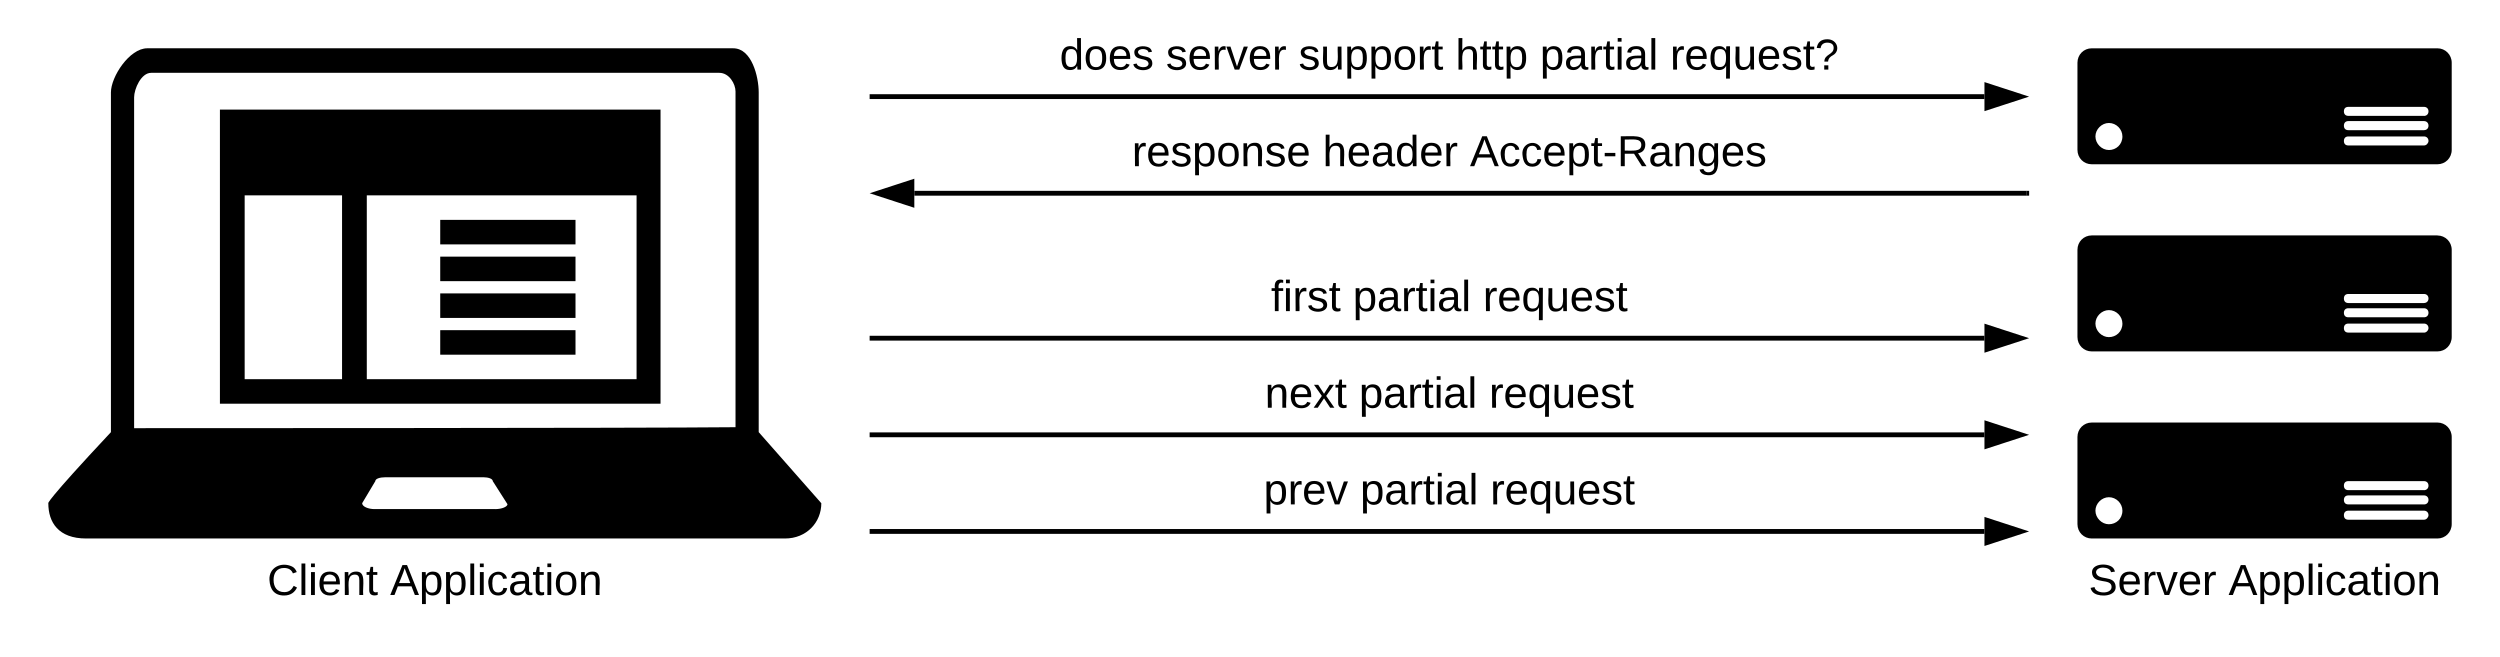 <svg xmlns="http://www.w3.org/2000/svg" xmlns:xlink="http://www.w3.org/1999/xlink" xmlns:lucid="lucid" width="1034.92" height="271.92"><g transform="translate(-60 -60)" lucid:page-tab-id="0_0"><path d="M151.04 105.37v121.75h182.4V105.37h-182.4zm50.56 111.6h-40.32v-76.1h40.32v76.1zm121.92 0H211.84v-76.1h111.68v76.1z" stroke="#000" stroke-opacity="0"/><path d="M298.24 151.02h-56v10.15h56v-10.15zM298.24 166.24h-56v10.15h56v-10.16zM298.24 181.46h-56v10.15h56v-10.14zM298.24 196.68h-56v10.15h56v-10.15z" stroke="#000" stroke-opacity="0"/><path d="M374.08 238.9V98.25c0-6.5-2.88-18.26-10.56-18.26H120.96c-7.36 0-15.04 11.77-15.04 18.26V238.9C78.4 268.3 80 268.3 80 268.3c0 7.92 4.16 14.62 15.68 14.62h289.28c8.96 0 15.04-6.7 15.04-14.6l-25.92-29.43zm-109.12 31.85h-49.92c-2.56 0-5.12-1.02-5.12-2.44l5.44-9.12c0-1.02 1.92-1.62 4.16-1.62h40.64c1.92 0 3.84.6 3.84 1.62l6.08 9.54c0 1-2.24 2.03-5.12 2.03zm98.88-33.9c-35.52.4-248.32.4-248.32.4V100.3c0-3.46 2.88-10.15 7.04-10.15h235.2c4.16 0 6.72 4.66 6.72 7.7v139h-.64z" stroke="#000" stroke-opacity="0"/><use xlink:href="#a" transform="matrix(1,0,0,1,50,291.921) translate(120.65 14.4)"/><use xlink:href="#b" transform="matrix(1,0,0,1,50,291.921) translate(171.5 14.4)"/><path d="M1069.03 80H925.9c-3.27 0-5.9 2.6-5.9 5.95v36.1c0 3.36 2.63 5.95 5.9 5.95h143.13c3.26 0 5.9-2.6 5.9-5.95v-36.1c0-3.3-2.64-5.95-5.9-5.95zM933 122.1c-2.93 0-5.56-2.6-5.56-5.62 0-2.98 2.63-5.57 5.57-5.57 3.1 0 5.6 2.6 5.6 5.58 0 3.4-2.64 5.62-5.6 5.62zm130.46-1.88h-31.3c-1.24 0-1.86-.72-1.86-1.87 0-1.1.62-1.87 1.86-1.87h31.3c1.08 0 1.86.77 1.86 1.87 0 .82-.78 1.87-1.86 1.87zm0-6.33h-31.3c-1.24 0-1.86-.73-1.86-1.88 0-1.1.62-1.88 1.86-1.88h31.3c1.08 0 1.86.77 1.86 1.88 0 1.15-.78 1.87-1.86 1.87zm0-5.92h-31.3c-1.24 0-1.86-.76-1.86-1.87 0-1.14.62-1.86 1.86-1.86h31.3c1.08 0 1.86.72 1.86 1.87 0 1.12-.78 1.88-1.86 1.88zM1069.03 234.92H925.9c-3.27 0-5.9 2.6-5.9 5.95v36.1c0 3.36 2.63 5.95 5.9 5.95h143.13c3.26 0 5.9-2.6 5.9-5.95v-36.1c0-3.3-2.64-5.95-5.9-5.95zM933 277.02c-2.93 0-5.56-2.6-5.56-5.62 0-2.97 2.63-5.57 5.57-5.57 3.1 0 5.6 2.6 5.6 5.57 0 3.4-2.64 5.62-5.6 5.62zm130.46-1.87h-31.3c-1.24 0-1.86-.72-1.86-1.88 0-1.1.62-1.87 1.86-1.87h31.3c1.08 0 1.86.77 1.86 1.87 0 .82-.78 1.88-1.86 1.88zm0-6.34h-31.3c-1.24 0-1.86-.7-1.86-1.86 0-1.1.62-1.87 1.86-1.87h31.3c1.08 0 1.86.76 1.86 1.87 0 1.15-.78 1.87-1.86 1.87zm0-5.9h-31.3c-1.24 0-1.86-.76-1.86-1.87 0-1.15.62-1.87 1.86-1.87h31.3c1.08 0 1.86.72 1.86 1.87 0 1.1-.78 1.88-1.86 1.88z" stroke="#000" stroke-opacity="0"/><use xlink:href="#c" transform="matrix(1,0,0,1,890,291.921) translate(34.625 14.4)"/><use xlink:href="#d" transform="matrix(1,0,0,1,890,291.921) translate(92.525 14.4)"/><path d="M421 100h460.5M421.03 100H420" stroke="#000" stroke-width="2" fill="none"/><path d="M896.76 100l-14.26 4.64v-9.28z" stroke="#000" stroke-width="2"/><use xlink:href="#e" transform="matrix(1,0,0,1,498.675,74.4) translate(0 14.4)"/><use xlink:href="#f" transform="matrix(1,0,0,1,498.675,74.4) translate(44 14.4)"/><use xlink:href="#g" transform="matrix(1,0,0,1,498.675,74.4) translate(98.9 14.4)"/><use xlink:href="#h" transform="matrix(1,0,0,1,498.675,74.4) translate(163.85 14.4)"/><use xlink:href="#i" transform="matrix(1,0,0,1,498.675,74.4) translate(198.85 14.4)"/><use xlink:href="#j" transform="matrix(1,0,0,1,498.675,74.4) translate(252.7 14.4)"/><path d="M438.5 140H899" stroke="#000" stroke-width="2" fill="none"/><path d="M423.24 140l14.26-4.64v9.28z" stroke="#000" stroke-width="2"/><path d="M898.97 140H900" stroke="#000" stroke-width="2" fill="none"/><use xlink:href="#k" transform="matrix(1,0,0,1,528.6,114.4) translate(0 14.4)"/><use xlink:href="#l" transform="matrix(1,0,0,1,528.6,114.4) translate(78.95 14.4)"/><use xlink:href="#m" transform="matrix(1,0,0,1,528.6,114.4) translate(139.9 14.4)"/><path d="M421 200h460.5M421.03 200H420" stroke="#000" stroke-width="2" fill="none"/><path d="M896.76 200l-14.26 4.64v-9.28z" stroke="#000" stroke-width="2"/><use xlink:href="#n" transform="matrix(1,0,0,1,586.15,174.4) translate(0 14.4)"/><use xlink:href="#i" transform="matrix(1,0,0,1,586.15,174.4) translate(33.9 14.4)"/><use xlink:href="#o" transform="matrix(1,0,0,1,586.15,174.4) translate(87.75 14.4)"/><path d="M421 240h460.5M421.03 240H420" stroke="#000" stroke-width="2" fill="none"/><path d="M896.76 240l-14.26 4.64v-9.28z" stroke="#000" stroke-width="2"/><g><use xlink:href="#p" transform="matrix(1,0,0,1,583.6,214.4) translate(0 14.4)"/><use xlink:href="#i" transform="matrix(1,0,0,1,583.6,214.4) translate(39 14.4)"/><use xlink:href="#o" transform="matrix(1,0,0,1,583.6,214.4) translate(92.85 14.4)"/></g><path d="M1069.03 157.46H925.9c-3.27 0-5.9 2.6-5.9 5.95v36.1c0 3.37 2.63 5.96 5.9 5.96h143.13c3.26 0 5.9-2.6 5.9-5.95v-36.1c0-3.3-2.64-5.94-5.9-5.94zM933 199.56c-2.93 0-5.56-2.6-5.56-5.62 0-2.98 2.63-5.57 5.57-5.57 3.1 0 5.6 2.6 5.6 5.57 0 3.4-2.64 5.62-5.6 5.62zm130.46-1.88h-31.3c-1.24 0-1.86-.72-1.86-1.87 0-1.1.62-1.86 1.86-1.86h31.3c1.08 0 1.86.77 1.86 1.87 0 .83-.78 1.88-1.86 1.88zm0-6.33h-31.3c-1.24 0-1.86-.72-1.86-1.87 0-1.1.62-1.88 1.86-1.88h31.3c1.08 0 1.86.77 1.86 1.88 0 1.15-.78 1.87-1.86 1.87zm0-5.9h-31.3c-1.24 0-1.86-.77-1.86-1.88 0-1.15.62-1.87 1.86-1.87h31.3c1.08 0 1.86.72 1.86 1.87 0 1.1-.78 1.87-1.86 1.87z" stroke="#000" stroke-opacity="0"/><path d="M421 280h460.5M421.03 280H420" stroke="#000" stroke-width="2" fill="none"/><path d="M896.76 280l-14.26 4.64v-9.28z" stroke="#000" stroke-width="2"/><g><use xlink:href="#q" transform="matrix(1,0,0,1,583.125,254.4) translate(0 14.4)"/><use xlink:href="#i" transform="matrix(1,0,0,1,583.125,254.4) translate(39.95 14.4)"/><use xlink:href="#o" transform="matrix(1,0,0,1,583.125,254.4) translate(93.8 14.4)"/></g><defs><path d="M212-179c-10-28-35-45-73-45-59 0-87 40-87 99 0 60 29 101 89 101 43 0 62-24 78-52l27 14C228-24 195 4 139 4 59 4 22-46 18-125c-6-104 99-153 187-111 19 9 31 26 39 46" id="r"/><path d="M24 0v-261h32V0H24" id="s"/><path d="M24-231v-30h32v30H24zM24 0v-190h32V0H24" id="t"/><path d="M100-194c63 0 86 42 84 106H49c0 40 14 67 53 68 26 1 43-12 49-29l28 8c-11 28-37 45-77 45C44 4 14-33 15-96c1-61 26-98 85-98zm52 81c6-60-76-77-97-28-3 7-6 17-6 28h103" id="u"/><path d="M117-194c89-4 53 116 60 194h-32v-121c0-31-8-49-39-48C34-167 62-67 57 0H25l-1-190h30c1 10-1 24 2 32 11-22 29-35 61-36" id="v"/><path d="M59-47c-2 24 18 29 38 22v24C64 9 27 4 27-40v-127H5v-23h24l9-43h21v43h35v23H59v120" id="w"/><g id="a"><use transform="matrix(0.05,0,0,0.05,0,0)" xlink:href="#r"/><use transform="matrix(0.05,0,0,0.05,12.95,0)" xlink:href="#s"/><use transform="matrix(0.05,0,0,0.05,16.9,0)" xlink:href="#t"/><use transform="matrix(0.05,0,0,0.05,20.85,0)" xlink:href="#u"/><use transform="matrix(0.05,0,0,0.05,30.85,0)" xlink:href="#v"/><use transform="matrix(0.05,0,0,0.05,40.85,0)" xlink:href="#w"/></g><path d="M205 0l-28-72H64L36 0H1l101-248h38L239 0h-34zm-38-99l-47-123c-12 45-31 82-46 123h93" id="x"/><path d="M115-194c55 1 70 41 70 98S169 2 115 4C84 4 66-9 55-30l1 105H24l-1-265h31l2 30c10-21 28-34 59-34zm-8 174c40 0 45-34 45-75s-6-73-45-74c-42 0-51 32-51 76 0 43 10 73 51 73" id="y"/><path d="M96-169c-40 0-48 33-48 73s9 75 48 75c24 0 41-14 43-38l32 2c-6 37-31 61-74 61-59 0-76-41-82-99-10-93 101-131 147-64 4 7 5 14 7 22l-32 3c-4-21-16-35-41-35" id="z"/><path d="M141-36C126-15 110 5 73 4 37 3 15-17 15-53c-1-64 63-63 125-63 3-35-9-54-41-54-24 1-41 7-42 31l-33-3c5-37 33-52 76-52 45 0 72 20 72 64v82c-1 20 7 32 28 27v20c-31 9-61-2-59-35zM48-53c0 20 12 33 32 33 41-3 63-29 60-74-43 2-92-5-92 41" id="A"/><path d="M100-194c62-1 85 37 85 99 1 63-27 99-86 99S16-35 15-95c0-66 28-99 85-99zM99-20c44 1 53-31 53-75 0-43-8-75-51-75s-53 32-53 75 10 74 51 75" id="B"/><g id="b"><use transform="matrix(0.05,0,0,0.05,0,0)" xlink:href="#x"/><use transform="matrix(0.05,0,0,0.05,12,0)" xlink:href="#y"/><use transform="matrix(0.05,0,0,0.05,22,0)" xlink:href="#y"/><use transform="matrix(0.05,0,0,0.05,32,0)" xlink:href="#s"/><use transform="matrix(0.05,0,0,0.05,35.95,0)" xlink:href="#t"/><use transform="matrix(0.05,0,0,0.05,39.9,0)" xlink:href="#z"/><use transform="matrix(0.05,0,0,0.05,48.9,0)" xlink:href="#A"/><use transform="matrix(0.05,0,0,0.05,58.9,0)" xlink:href="#w"/><use transform="matrix(0.05,0,0,0.05,63.9,0)" xlink:href="#t"/><use transform="matrix(0.05,0,0,0.05,67.85,0)" xlink:href="#B"/><use transform="matrix(0.05,0,0,0.05,77.85,0)" xlink:href="#v"/></g><path d="M185-189c-5-48-123-54-124 2 14 75 158 14 163 119 3 78-121 87-175 55-17-10-28-26-33-46l33-7c5 56 141 63 141-1 0-78-155-14-162-118-5-82 145-84 179-34 5 7 8 16 11 25" id="C"/><path d="M114-163C36-179 61-72 57 0H25l-1-190h30c1 12-1 29 2 39 6-27 23-49 58-41v29" id="D"/><path d="M108 0H70L1-190h34L89-25l56-165h34" id="E"/><g id="c"><use transform="matrix(0.05,0,0,0.05,0,0)" xlink:href="#C"/><use transform="matrix(0.05,0,0,0.05,12,0)" xlink:href="#u"/><use transform="matrix(0.05,0,0,0.05,22,0)" xlink:href="#D"/><use transform="matrix(0.05,0,0,0.05,27.95,0)" xlink:href="#E"/><use transform="matrix(0.05,0,0,0.05,36.95,0)" xlink:href="#u"/><use transform="matrix(0.05,0,0,0.05,46.95,0)" xlink:href="#D"/></g><g id="d"><use transform="matrix(0.05,0,0,0.05,0,0)" xlink:href="#x"/><use transform="matrix(0.05,0,0,0.05,12,0)" xlink:href="#y"/><use transform="matrix(0.05,0,0,0.05,22,0)" xlink:href="#y"/><use transform="matrix(0.05,0,0,0.05,32,0)" xlink:href="#s"/><use transform="matrix(0.05,0,0,0.05,35.95,0)" xlink:href="#t"/><use transform="matrix(0.05,0,0,0.05,39.9,0)" xlink:href="#z"/><use transform="matrix(0.05,0,0,0.05,48.9,0)" xlink:href="#A"/><use transform="matrix(0.05,0,0,0.05,58.9,0)" xlink:href="#w"/><use transform="matrix(0.05,0,0,0.05,63.9,0)" xlink:href="#t"/><use transform="matrix(0.05,0,0,0.05,67.85,0)" xlink:href="#B"/><use transform="matrix(0.05,0,0,0.05,77.85,0)" xlink:href="#v"/></g><path d="M85-194c31 0 48 13 60 33l-1-100h32l1 261h-30c-2-10 0-23-3-31C134-8 116 4 85 4 32 4 16-35 15-94c0-66 23-100 70-100zm9 24c-40 0-46 34-46 75 0 40 6 74 45 74 42 0 51-32 51-76 0-42-9-74-50-73" id="F"/><path d="M135-143c-3-34-86-38-87 0 15 53 115 12 119 90S17 21 10-45l28-5c4 36 97 45 98 0-10-56-113-15-118-90-4-57 82-63 122-42 12 7 21 19 24 35" id="G"/><g id="e"><use transform="matrix(0.05,0,0,0.05,0,0)" xlink:href="#F"/><use transform="matrix(0.05,0,0,0.05,10,0)" xlink:href="#B"/><use transform="matrix(0.05,0,0,0.05,20,0)" xlink:href="#u"/><use transform="matrix(0.05,0,0,0.05,30,0)" xlink:href="#G"/></g><g id="f"><use transform="matrix(0.05,0,0,0.05,0,0)" xlink:href="#G"/><use transform="matrix(0.05,0,0,0.05,9,0)" xlink:href="#u"/><use transform="matrix(0.05,0,0,0.05,19,0)" xlink:href="#D"/><use transform="matrix(0.05,0,0,0.05,24.95,0)" xlink:href="#E"/><use transform="matrix(0.05,0,0,0.05,33.95,0)" xlink:href="#u"/><use transform="matrix(0.05,0,0,0.05,43.95,0)" xlink:href="#D"/></g><path d="M84 4C-5 8 30-112 23-190h32v120c0 31 7 50 39 49 72-2 45-101 50-169h31l1 190h-30c-1-10 1-25-2-33-11 22-28 36-60 37" id="H"/><g id="g"><use transform="matrix(0.05,0,0,0.05,0,0)" xlink:href="#G"/><use transform="matrix(0.05,0,0,0.05,9,0)" xlink:href="#H"/><use transform="matrix(0.05,0,0,0.05,19,0)" xlink:href="#y"/><use transform="matrix(0.05,0,0,0.05,29,0)" xlink:href="#y"/><use transform="matrix(0.05,0,0,0.05,39,0)" xlink:href="#B"/><use transform="matrix(0.05,0,0,0.05,49,0)" xlink:href="#D"/><use transform="matrix(0.05,0,0,0.05,54.95,0)" xlink:href="#w"/></g><path d="M106-169C34-169 62-67 57 0H25v-261h32l-1 103c12-21 28-36 61-36 89 0 53 116 60 194h-32v-121c2-32-8-49-39-48" id="I"/><g id="h"><use transform="matrix(0.05,0,0,0.05,0,0)" xlink:href="#I"/><use transform="matrix(0.05,0,0,0.05,10,0)" xlink:href="#w"/><use transform="matrix(0.05,0,0,0.05,15,0)" xlink:href="#w"/><use transform="matrix(0.05,0,0,0.05,20,0)" xlink:href="#y"/></g><g id="i"><use transform="matrix(0.05,0,0,0.05,0,0)" xlink:href="#y"/><use transform="matrix(0.05,0,0,0.05,10,0)" xlink:href="#A"/><use transform="matrix(0.05,0,0,0.05,20,0)" xlink:href="#D"/><use transform="matrix(0.05,0,0,0.05,25.95,0)" xlink:href="#w"/><use transform="matrix(0.05,0,0,0.05,30.95,0)" xlink:href="#t"/><use transform="matrix(0.05,0,0,0.05,34.9,0)" xlink:href="#A"/><use transform="matrix(0.05,0,0,0.05,44.9,0)" xlink:href="#s"/></g><path d="M145-31C134-9 116 4 85 4 32 4 16-35 15-94c0-59 17-99 70-100 32-1 48 14 60 33 0-11-1-24 2-32h30l-1 268h-32zM93-21c41 0 51-33 51-76s-8-73-50-73c-40 0-46 35-46 75s5 74 45 74" id="J"/><path d="M103-251c84 0 111 97 45 133-19 10-37 24-39 52H78c0-63 77-55 77-114 0-30-21-42-52-43-32 0-53 17-56 46l-32-2c7-45 34-72 88-72zM77 0v-35h34V0H77" id="K"/><g id="j"><use transform="matrix(0.05,0,0,0.05,0,0)" xlink:href="#D"/><use transform="matrix(0.05,0,0,0.05,5.95,0)" xlink:href="#u"/><use transform="matrix(0.05,0,0,0.05,15.95,0)" xlink:href="#J"/><use transform="matrix(0.05,0,0,0.05,25.95,0)" xlink:href="#H"/><use transform="matrix(0.05,0,0,0.05,35.95,0)" xlink:href="#u"/><use transform="matrix(0.05,0,0,0.05,45.95,0)" xlink:href="#G"/><use transform="matrix(0.05,0,0,0.05,54.95,0)" xlink:href="#w"/><use transform="matrix(0.05,0,0,0.05,59.95,0)" xlink:href="#K"/></g><g id="k"><use transform="matrix(0.05,0,0,0.05,0,0)" xlink:href="#D"/><use transform="matrix(0.05,0,0,0.05,5.95,0)" xlink:href="#u"/><use transform="matrix(0.05,0,0,0.05,15.95,0)" xlink:href="#G"/><use transform="matrix(0.05,0,0,0.05,24.95,0)" xlink:href="#y"/><use transform="matrix(0.05,0,0,0.05,34.95,0)" xlink:href="#B"/><use transform="matrix(0.05,0,0,0.05,44.95,0)" xlink:href="#v"/><use transform="matrix(0.05,0,0,0.05,54.95,0)" xlink:href="#G"/><use transform="matrix(0.05,0,0,0.05,63.95,0)" xlink:href="#u"/></g><g id="l"><use transform="matrix(0.05,0,0,0.05,0,0)" xlink:href="#I"/><use transform="matrix(0.05,0,0,0.05,10,0)" xlink:href="#u"/><use transform="matrix(0.05,0,0,0.05,20,0)" xlink:href="#A"/><use transform="matrix(0.05,0,0,0.05,30,0)" xlink:href="#F"/><use transform="matrix(0.05,0,0,0.05,40,0)" xlink:href="#u"/><use transform="matrix(0.05,0,0,0.05,50,0)" xlink:href="#D"/></g><path d="M16-82v-28h88v28H16" id="L"/><path d="M233-177c-1 41-23 64-60 70L243 0h-38l-65-103H63V0H30v-248c88 3 205-21 203 71zM63-129c60-2 137 13 137-47 0-61-80-42-137-45v92" id="M"/><path d="M177-190C167-65 218 103 67 71c-23-6-38-20-44-43l32-5c15 47 100 32 89-28v-30C133-14 115 1 83 1 29 1 15-40 15-95c0-56 16-97 71-98 29-1 48 16 59 35 1-10 0-23 2-32h30zM94-22c36 0 50-32 50-73 0-42-14-75-50-75-39 0-46 34-46 75s6 73 46 73" id="N"/><g id="m"><use transform="matrix(0.05,0,0,0.05,0,0)" xlink:href="#x"/><use transform="matrix(0.05,0,0,0.05,12,0)" xlink:href="#z"/><use transform="matrix(0.05,0,0,0.05,21,0)" xlink:href="#z"/><use transform="matrix(0.05,0,0,0.05,30,0)" xlink:href="#u"/><use transform="matrix(0.05,0,0,0.05,40,0)" xlink:href="#y"/><use transform="matrix(0.05,0,0,0.05,50,0)" xlink:href="#w"/><use transform="matrix(0.05,0,0,0.05,55,0)" xlink:href="#L"/><use transform="matrix(0.05,0,0,0.05,60.95,0)" xlink:href="#M"/><use transform="matrix(0.05,0,0,0.05,73.9,0)" xlink:href="#A"/><use transform="matrix(0.05,0,0,0.05,83.9,0)" xlink:href="#v"/><use transform="matrix(0.05,0,0,0.05,93.9,0)" xlink:href="#N"/><use transform="matrix(0.05,0,0,0.05,103.9,0)" xlink:href="#u"/><use transform="matrix(0.05,0,0,0.05,113.9,0)" xlink:href="#G"/></g><path d="M101-234c-31-9-42 10-38 44h38v23H63V0H32v-167H5v-23h27c-7-52 17-82 69-68v24" id="O"/><g id="n"><use transform="matrix(0.05,0,0,0.05,0,0)" xlink:href="#O"/><use transform="matrix(0.05,0,0,0.05,5,0)" xlink:href="#t"/><use transform="matrix(0.05,0,0,0.05,8.95,0)" xlink:href="#D"/><use transform="matrix(0.05,0,0,0.05,14.9,0)" xlink:href="#G"/><use transform="matrix(0.05,0,0,0.05,23.9,0)" xlink:href="#w"/></g><g id="o"><use transform="matrix(0.05,0,0,0.05,0,0)" xlink:href="#D"/><use transform="matrix(0.05,0,0,0.05,5.95,0)" xlink:href="#u"/><use transform="matrix(0.05,0,0,0.05,15.95,0)" xlink:href="#J"/><use transform="matrix(0.05,0,0,0.05,25.95,0)" xlink:href="#H"/><use transform="matrix(0.05,0,0,0.05,35.95,0)" xlink:href="#u"/><use transform="matrix(0.05,0,0,0.05,45.95,0)" xlink:href="#G"/><use transform="matrix(0.05,0,0,0.05,54.95,0)" xlink:href="#w"/></g><path d="M141 0L90-78 38 0H4l68-98-65-92h35l48 74 47-74h35l-64 92 68 98h-35" id="P"/><g id="p"><use transform="matrix(0.05,0,0,0.05,0,0)" xlink:href="#v"/><use transform="matrix(0.05,0,0,0.05,10,0)" xlink:href="#u"/><use transform="matrix(0.05,0,0,0.05,20,0)" xlink:href="#P"/><use transform="matrix(0.05,0,0,0.05,29,0)" xlink:href="#w"/></g><g id="q"><use transform="matrix(0.05,0,0,0.05,0,0)" xlink:href="#y"/><use transform="matrix(0.05,0,0,0.05,10,0)" xlink:href="#D"/><use transform="matrix(0.05,0,0,0.05,15.95,0)" xlink:href="#u"/><use transform="matrix(0.05,0,0,0.05,25.95,0)" xlink:href="#E"/></g></defs></g></svg>